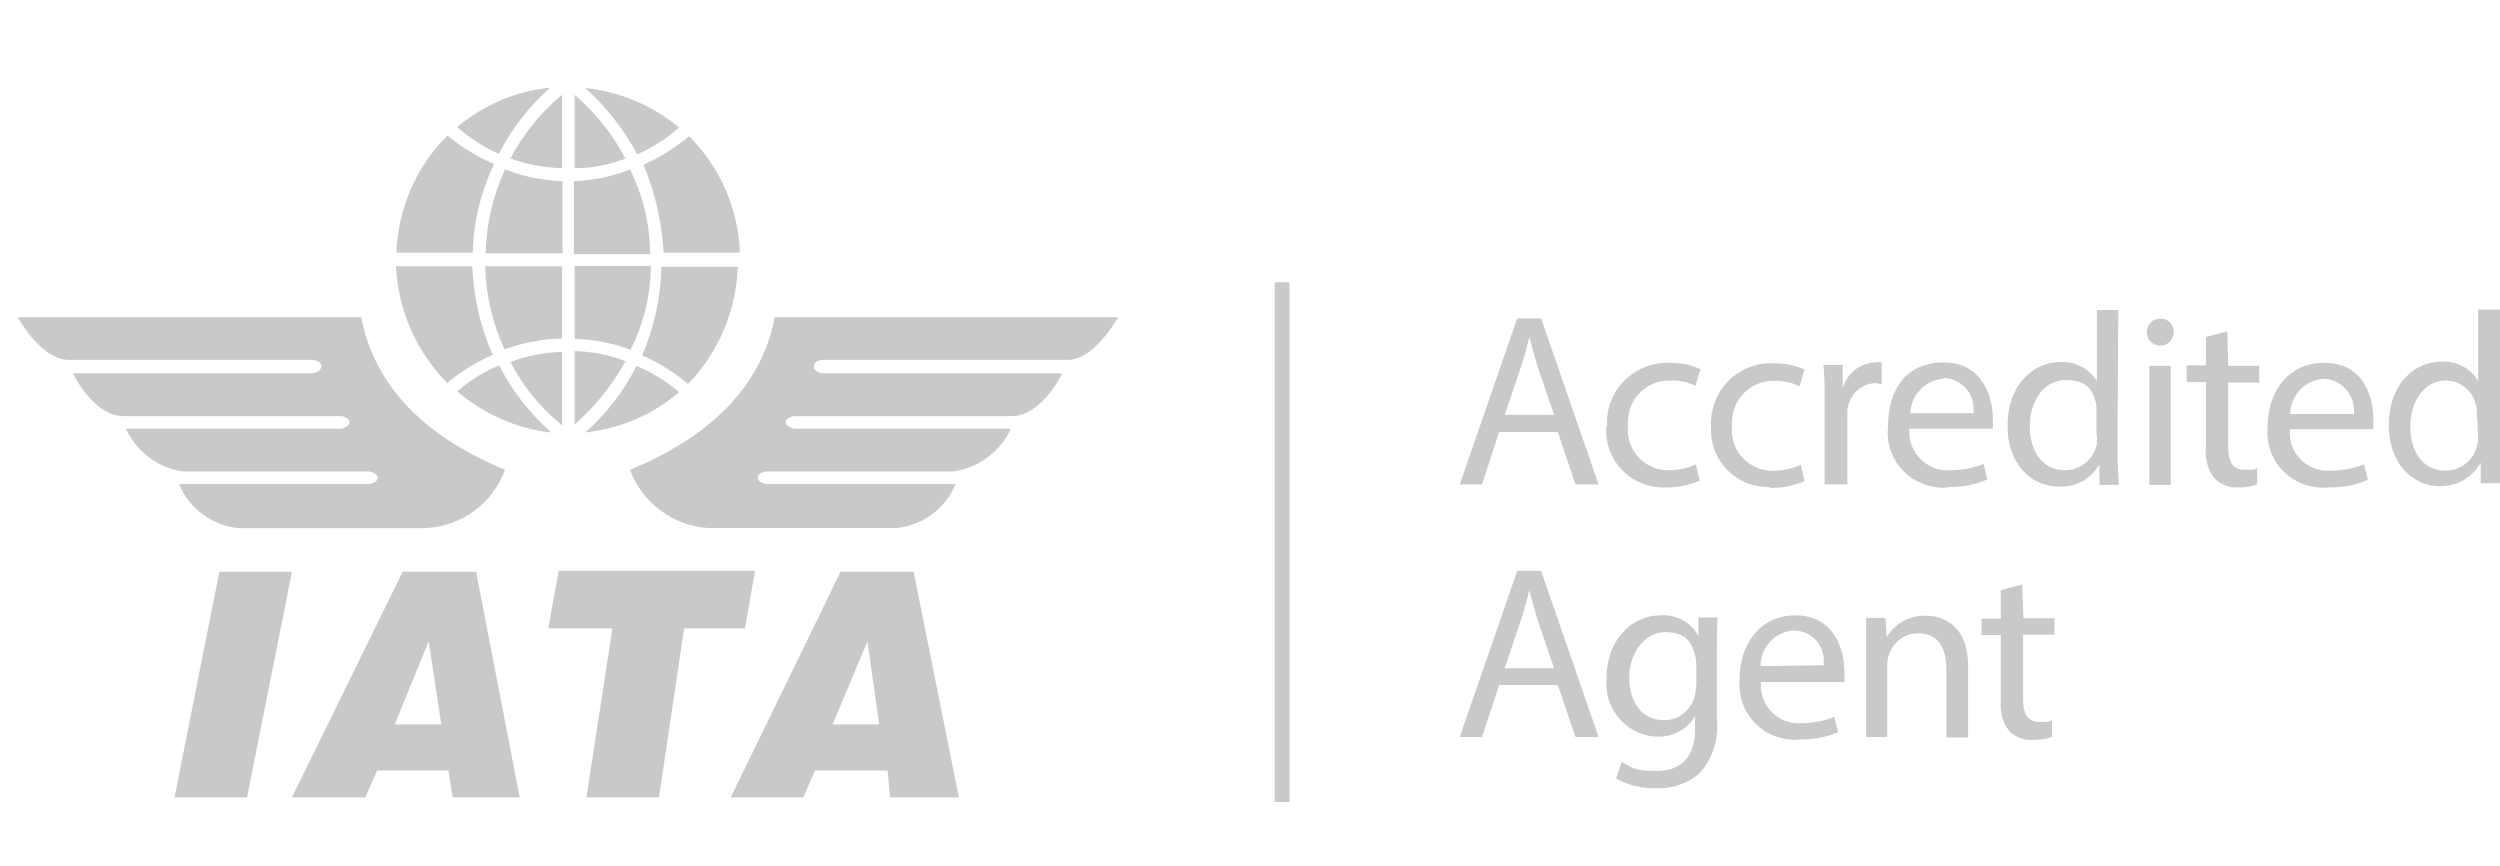 <?xml version="1.0" encoding="UTF-8"?>
<svg id="katman_1" data-name="katman 1" xmlns="http://www.w3.org/2000/svg" version="1.1" viewBox="0 0 596 206.5">
  <defs>
    <style>
      .cls-1 {
        fill: #c9c9c9;
        fill-rule: evenodd;
        stroke-width: 0px;
      }
    </style>
  </defs>
  <path class="cls-1" d="M200.4,136.3l-26.2,53.8h17.3l2.8-6.4h17.3l.6,6.4h16.4l-10.8-53.8h-17.4ZM198.5,172.7l8.3-19.8,2.8,19.8h-11.1ZM118.9,36.7c-3.6-1.6-6.9-3.8-9.9-6.4,6.3-5.3,14-8.6,22.2-9.4-5.1,4.5-9.3,9.9-12.3,15.8ZM184.7,75.6h81.9c-3.2,5.3-7.5,10.2-12.1,10.2h-58.4c-2.8.2-2.8,2.8,0,3.2h57.1c-1.9,4.1-6.6,10.2-11.9,10.2h-51.9c-2.8.4-2.8,2.5,0,3h51.6c-2.5,5.5-7.7,9.3-13.7,10.2h-44.8c-2.5.5-2.5,2.6.2,3h45.1c-2.4,5.9-7.9,9.9-14.2,10.5h-44.6c-8.5-.5-15.8-5.9-18.8-13.9,21-8.7,31.6-21.3,34.5-36.4ZM177.6,149.8h-14.5l-6,40.3h-17.3l6.2-40.3h-15.3l2.5-13.7h46.8l-2.4,13.7ZM134,40.1c-4.2-.1-8.4-.9-12.3-2.3,3-5.8,7.2-11,12.3-15.2v17.5ZM106.7,91.4c-7.4-7.5-11.8-17.4-12.3-27.9h18.2c.3,7.3,1.9,14.5,4.9,21.1-4,1.7-7.7,4-11,6.8h.2ZM43.7,112.4c-6-.8-11.1-4.7-13.7-10.2h51.3c2.7-.5,2.7-2.6,0-3H29.3c-5.3,0-10-6.2-11.9-10.2h57.1c2.8-.4,2.8-3,0-3.2H16.4c-4.6,0-9.1-4.9-12.2-10.2h81.9c3,15.2,13.4,27.7,34.3,36.4-2.9,8-10.3,13.4-18.8,13.9h-44.7c-6.3-.6-11.8-4.6-14.2-10.5h45.3c2.7-.4,2.7-2.5,0-3h-44.3ZM69.6,136.3l-10.7,53.8h-17.3l10.7-53.8h17.3ZM96,136.3l-26.4,53.8h17.5l2.8-6.4h17l1,6.4h16l-10.4-53.8h-17.5ZM94.1,172.7l8.1-19.8,3,19.8h-11.1ZM112.7,60.2h-18.2c.4-10.5,4.7-20.5,12.2-27.9,3.3,2.8,7.1,5.1,11.1,6.8-3.2,6.7-4.9,13.8-5.1,21.1ZM139.5,21c8.2.8,16,4.1,22.4,9.4-3,2.7-6.4,4.8-10,6.4-3.2-6-7.4-11.4-12.4-15.8ZM149.1,37.8c-3.9,1.5-8,2.3-12.1,2.3v-17.5c5,4.3,9.1,9.4,12.1,15.2ZM155,60.6h-18.2v-17.4c4.6-.2,9.1-1.1,13.4-2.8,3.1,6.2,4.7,13,4.8,19.8v.4ZM151.9,87.3c3.6,1.5,7,3.6,10,6.2-6.3,5.4-14.1,8.7-22.4,9.6,5.1-4.5,9.3-9.9,12.3-16v.2h0ZM150.4,83.4c-4.3-1.6-8.8-2.5-13.4-2.6v-17.4h18.2c-.1,6.9-1.7,13.7-4.8,19.8v.2ZM164,91.5c-3.3-2.8-7-5-10.9-6.8,2.9-6.7,4.4-13.9,4.6-21.1h18.2c-.4,10.4-4.5,20.2-11.7,27.8h-.2ZM153.4,39.3c3.9-1.8,7.6-4.1,10.9-6.8,7.4,7.4,11.7,17.3,12.1,27.7h-18.2c-.4-7.2-2-14.3-4.8-20.9ZM134,80.7c-4.7.1-9.3,1-13.7,2.6-2.9-6.2-4.5-13-4.6-19.8h18.3v17.2ZM134,60.4h-18.2c.1-6.9,1.7-13.7,4.6-20,4.4,1.7,9,2.6,13.7,2.8v17.2h-.1ZM134,101.4c-5.1-4.1-9.3-9.3-12.3-15.1,3.9-1.5,8.1-2.3,12.3-2.4v17.5ZM131.2,103.1c-8.2-1-15.9-4.4-22.2-9.8,3-2.6,6.4-4.7,10-6.2,3,6,7.2,11.3,12.2,15.8v.2ZM137,101.2v-17.5c4.1.1,8.2.9,12.1,2.4-3.1,5.7-7.2,10.8-12.1,15.1ZM303.9,67.3h3.5v123.9h-3.5v-123.9ZM361.7,75.9l-13.7,39.6h5.3l4.1-12.5h14l4.2,12.5h5.5l-13.7-39.6h-5.7ZM358.7,99l3.9-11.5c.8-2.4,1.4-4.8,2-7.2.6,2.3,1.2,4.6,2,7.2l3.9,11.4h-11.8ZM383.1,101.6c-.4-8,5.7-14.7,13.7-15.1h1.5c2.5,0,4.9.5,7.1,1.5l-1.2,4c-1.8-.9-3.9-1.4-6-1.3-5.5-.1-10,4.2-10.1,9.7v1.1c-.5,5.4,3.4,10.1,8.8,10.6h1.1c2.2,0,4.3-.5,6.3-1.4l.9,3.9c-2.6,1.1-5.4,1.7-8.2,1.6-7.5.3-13.9-5.6-14.1-13.2v-1.2l.2-.2ZM422,116.1c-7.5.3-13.9-5.6-14.1-13.2v-1.4c-.3-8,5.9-14.7,13.9-14.9h1.3c2.5,0,4.9.5,7.1,1.5l-1.2,4c-1.8-.9-3.9-1.4-6-1.3-5.5-.1-10,4.2-10.1,9.7v1.1c-.5,5.4,3.4,10.1,8.8,10.6.4,0,.9.1,1.3,0,2.2,0,4.3-.5,6.3-1.4l.9,3.9c-2.6,1.1-5.5,1.7-8.3,1.6v-.2h.1ZM447.3,91.3c-3.7.1-6.6,3-6.9,6.6,0,.8,0,1.6,0,2.4v15.2h-5.4v-19.6c0-3.3,0-6.2-.3-8.9h4.6v5.6c1-3.6,4.1-6.1,7.8-6.2.5-.1,1-.1,1.5,0v5.2c-.4-.1-.9-.2-1.4-.2h.1ZM464.3,116.1c3.2.1,6.5-.5,9.5-1.8l-.9-3.7c-2.5,1-5.2,1.5-7.9,1.5-5,.4-9.4-3.4-9.8-8.4v-1.5h19.9v-2.4c0-5.2-2.5-13.4-11.7-13.4s-13.3,6.7-13.3,15.3c-.8,7.3,4.5,13.7,11.8,14.5.8.1,1.6.1,2.4,0h0ZM463.3,90.1c4,.1,7.3,3.4,7.2,7.4,0,.3,0,.7,0,1h-15.1c.2-4.4,3.6-7.9,7.9-8.2v-.2ZM505,73.9h-5.1v17c-1.8-3-5.1-4.7-8.6-4.6-6.9,0-12.8,5.8-12.7,15.3,0,8.6,5.3,14.4,12.2,14.4,4,.2,7.8-1.8,9.7-5.3v4.9h4.6c0-2-.3-4.8-.3-7.3l.2-34.4ZM499.9,103.7c0,.7,0,1.5,0,2.2-.8,3.6-3.9,6.2-7.6,6.2-5.6,0-8.4-4.8-8.4-10.5s3.2-11,8.5-11,6.7,2.5,7.4,6.1c0,.7,0,1.5,0,2.2v4.8ZM512.4,87.2h5.1v28.4h-5.1v-28.4ZM518.2,79.2c0,1.8-1.4,3.2-3.2,3.2s-3.2-1.4-3.2-3.2c0-1.7,1.3-3.2,3-3.2h0c1.7-.2,3.2,1,3.4,2.7v.6h0ZM531.2,87.2h7.4v4h-7.4v15.3c0,3.5,1,5.5,3.9,5.5s2-.1,3-.4v3.9c-1.5.5-3,.8-4.6.7-2.1.1-4.1-.7-5.6-2.2-1.6-2.1-2.3-4.8-2-7.4v-15.5h-4.6v-4h4.6v-6.8l5.1-1.3.2,8.2ZM553.9,86.5c-8.2,0-13.3,6.7-13.3,15.3-.7,7.3,4.6,13.7,11.9,14.4.8.1,1.7.1,2.5,0,3.2.1,6.5-.5,9.5-1.8l-.9-3.7c-2.5,1-5.2,1.5-7.9,1.5-5,.4-9.4-3.3-9.8-8.3v-1.6h19.9c0-.8,0-1.6,0-2.4,0-5.2-2.3-13.4-11.6-13.4h-.3ZM546,98.7c0-4.4,3.5-8.1,7.9-8.4,4.1.1,7.3,3.5,7.3,7.6s0,.6,0,.8h-15.1ZM596,108.3v-34.5h-5.2v17c-1.8-3-5.1-4.7-8.6-4.6-7,0-12.8,5.8-12.7,15.3,0,8.6,5.3,14.4,12.2,14.4,4,.1,7.7-2,9.7-5.6v4.9h4.6v-6.9ZM590.8,103.8c0,.8,0,1.5-.2,2.2-.7,3.6-3.9,6.2-7.6,6.2-5.6,0-8.4-4.8-8.4-10.5s3.2-11,8.5-11c3.5.1,6.5,2.5,7.2,6,.2.7.2,1.4.2,2.2l.3,4.9ZM361.7,136.1l-13.7,39.6h5.3l4.1-12.4h14l4.2,12.4h5.5l-13.7-39.6h-5.7ZM358.7,159.3l3.9-11.5c.8-2.4,1.4-4.8,2-7.1.6,2.3,1.2,4.6,2,7.2l3.9,11.4h-11.8ZM404.9,151.6c-1.8-3.3-5.4-5.2-9.1-4.9-6.5,0-12.8,5.5-12.8,15.1-.7,7,4.5,13.2,11.4,13.8h.6c3.7.2,7.2-1.7,9.1-4.8v3.1c0,7.1-3.9,9.9-9.1,9.9s-5.8-.7-8.4-2.2l-1.3,4c2.9,1.6,6.1,2.4,9.4,2.3,3.8.2,7.4-1,10.3-3.4,3.3-3.5,4.8-8.2,4.3-13v-16.5c0-3.5,0-5.7.2-7.8h-4.6v4.4ZM404.3,163.6c0,.9-.1,1.9-.4,2.8-1,3.1-3.9,5.3-7.1,5.3-5.6,0-8.4-4.6-8.4-10.2s3.6-10.8,8.5-10.8,6.3,2.2,7.2,5.5c.2.8.3,1.6.3,2.4v5h-.1ZM428,146.7c-8.3,0-13.3,6.8-13.3,15.3-.6,7.3,4.7,13.7,12,14.3.7.1,1.3.1,2,0,3.2.1,6.5-.5,9.5-1.7l-.9-3.7c-2.5,1-5.1,1.5-7.8,1.5-5,.4-9.4-3.4-9.7-8.4v-1.4h19.9v-2.4c0-5.4-2.4-13.5-11.7-13.5ZM419.7,158.8c0-4.5,3.5-8.2,7.9-8.5,4,0,7.3,3.3,7.2,7.3,0,.3,0,.7,0,1l-15,.2ZM469.2,158.8v17h-5.2v-16.4c0-4.6-1.7-8.4-6.6-8.4-3.3-.1-6.2,2.1-7.1,5.2-.3.8-.4,1.6-.4,2.4v17.1h-5v-28.4h4.6l.3,4.6c1.9-3.3,5.5-5.2,9.2-5.1,4.1-.1,10.2,2.2,10.2,12h0ZM482.4,147.4h7.4v3.9h-7.5v15.3c0,3.5,1,5.5,3.9,5.5s2-.1,3-.3v3.9c-1.5.5-3,.7-4.6.7-2.1.1-4.1-.6-5.6-2.1-1.6-2.1-2.3-4.8-2-7.4v-15.5h-4.6v-3.9h4.6v-6.8l5.1-1.4.3,8.1Z"/>
</svg>